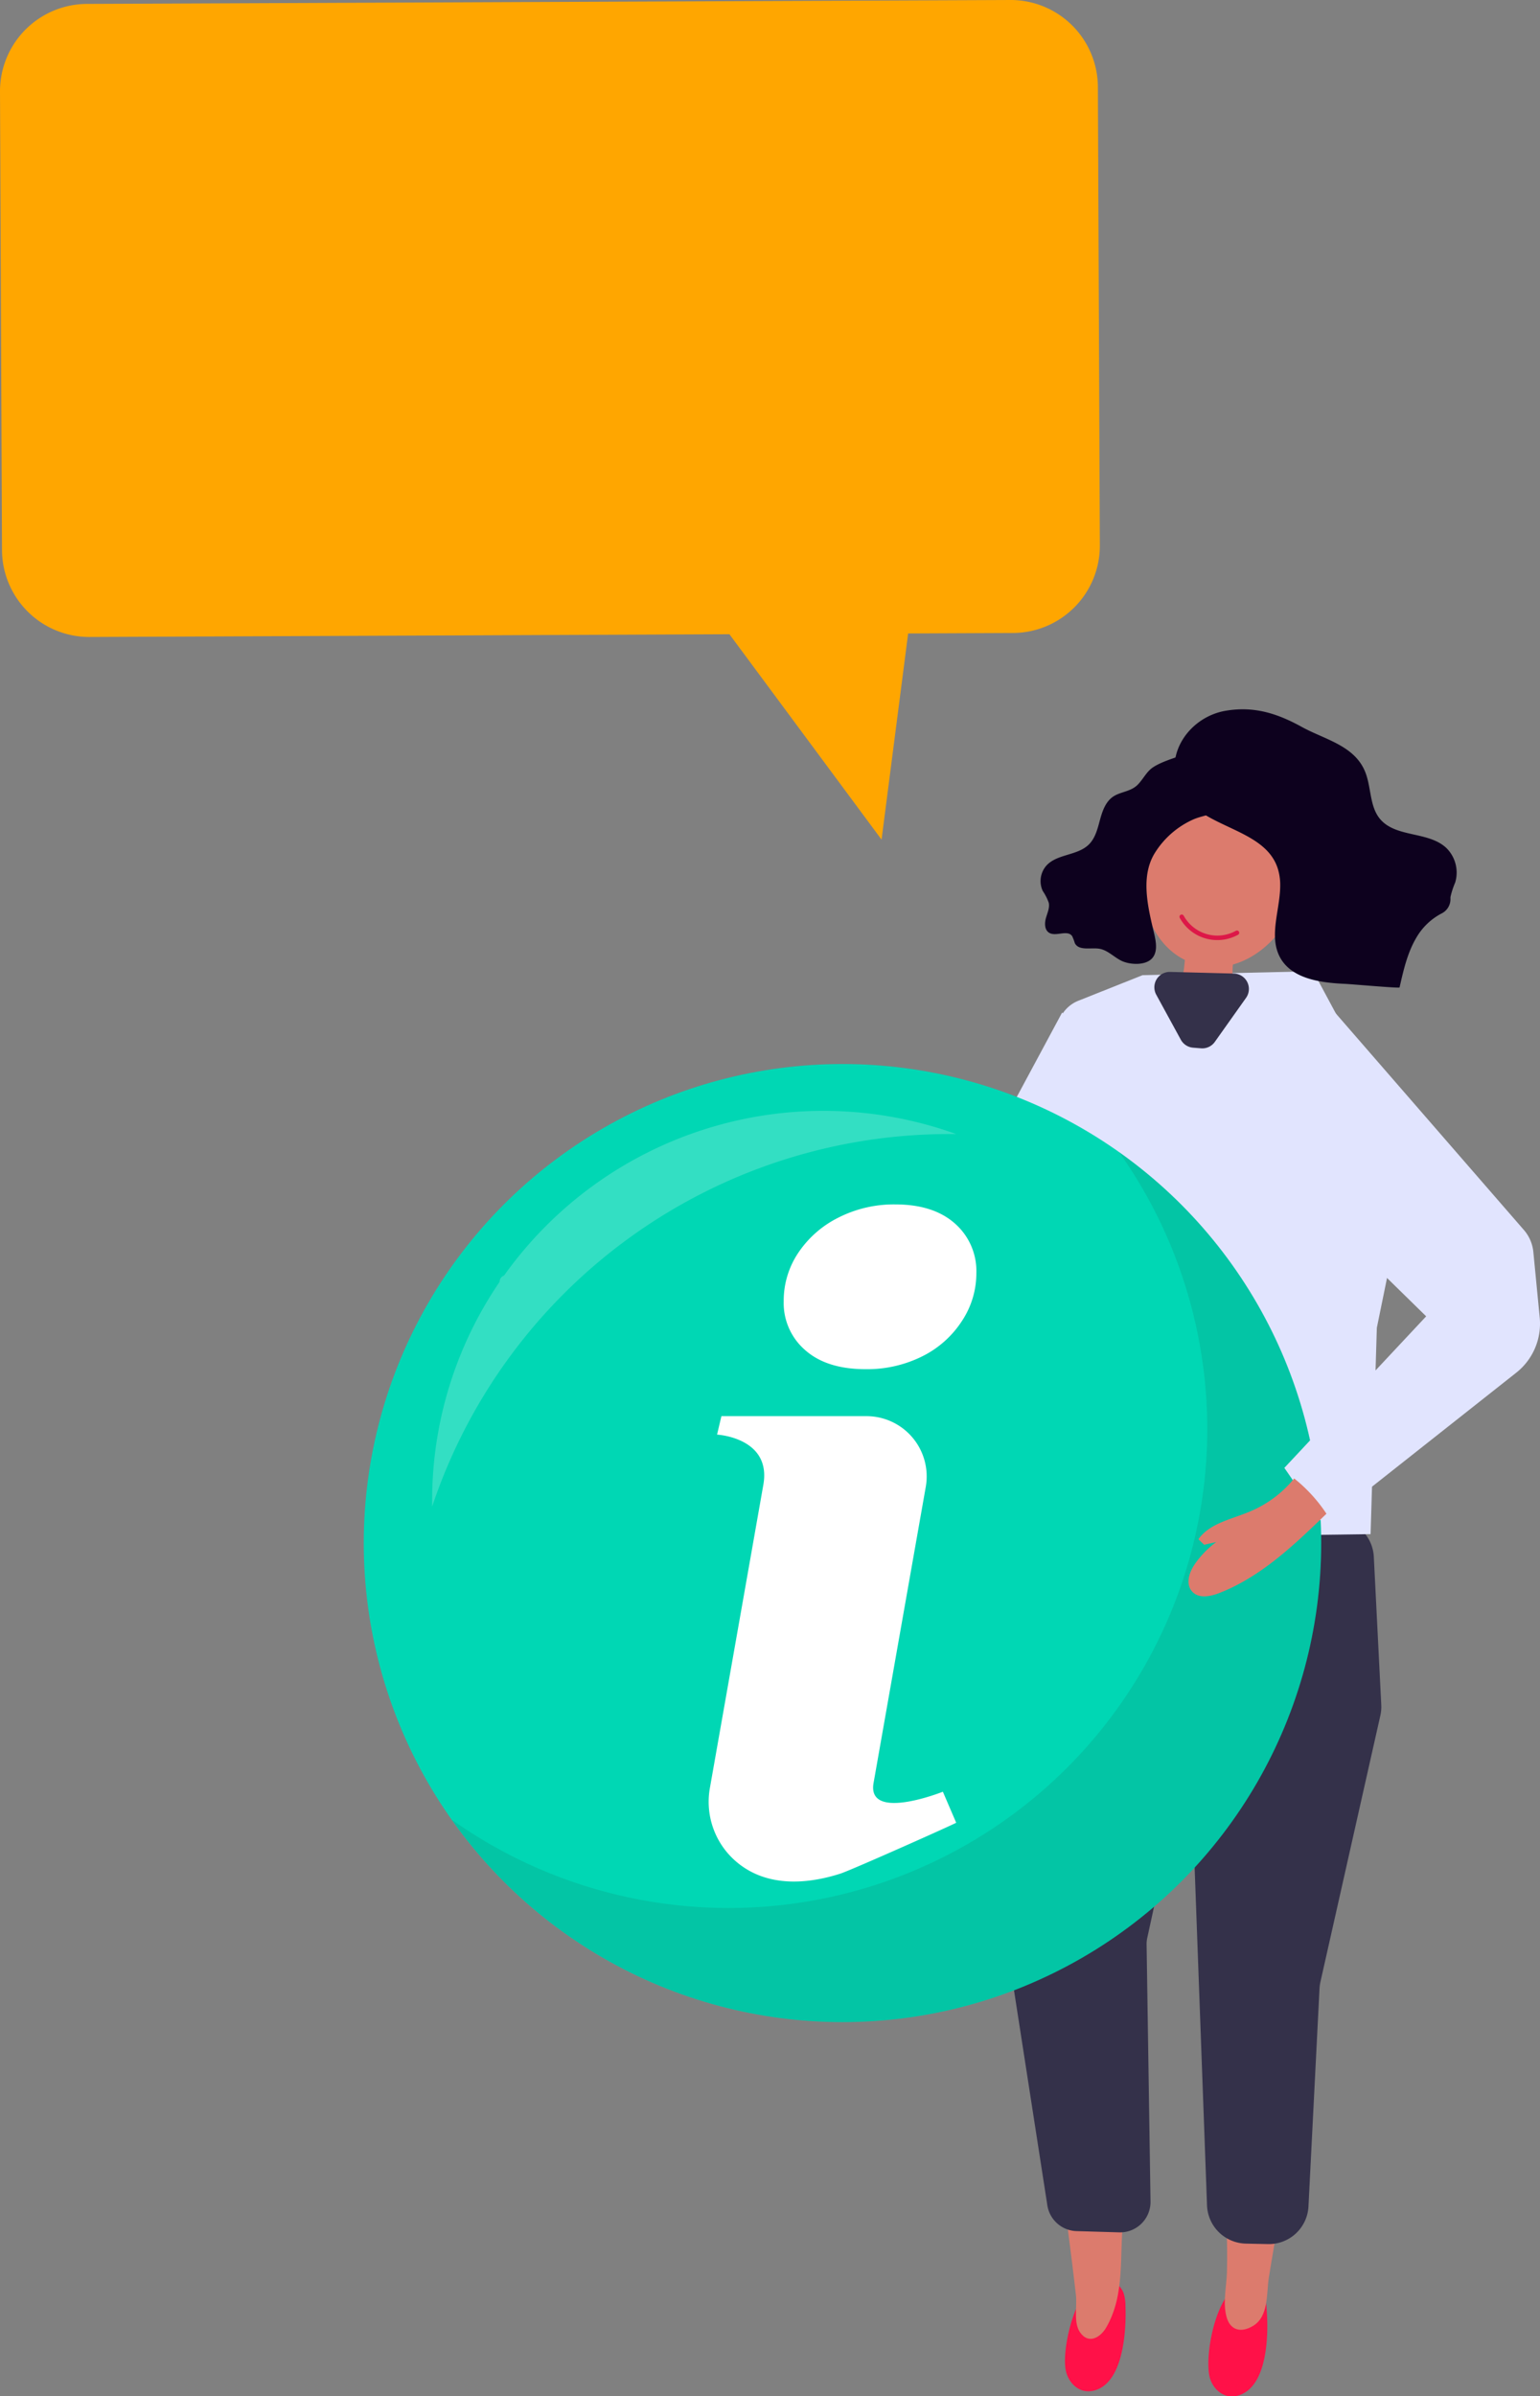 <svg id="Calque_1" data-name="Calque 1" xmlns="http://www.w3.org/2000/svg" viewBox="0 0 393.3 611.57"><rect x="0" y="0" width="393.3" height="611.57" fill="#808080" stroke="none"/><defs><style>.cls-1{fill:#e7cfb4;}.cls-2{fill:#ff1148;}.cls-3{fill:#dc7b6d;}.cls-4{fill:#34314a;}.cls-5{fill:#e1e4fe;}.cls-6{fill:#0d011e;}.cls-7{fill:#00d7b4;}.cls-10,.cls-8{fill:#fff;}.cls-9{fill:#232020;opacity:0.1;}.cls-10{opacity:0.2;}.cls-11{fill:#ffa600;}.cls-12{fill:none;stroke:#dd1848;stroke-linecap:round;stroke-miterlimit:10;stroke-width:1.15px;}</style></defs><title>technical support</title><polygon class="cls-1" points="200.98 308.05 187.45 302.76 184.99 305.4 184.99 309.79 178.11 309.79 178.72 317.7 184.99 320.09 198.19 318.31 200.98 308.05"/><path class="cls-2" d="M425.37,621.51a5.18,5.18,0,0,1,4.69-2,5.34,5.34,0,0,1,3.95,3,10,10,0,0,1,.67,3.38c.5,6,.45,20.09-7.48,22.12-3.33.86-6.09-1.51-7-4.5C418.88,639,420.87,626.46,425.37,621.51Z" transform="translate(-111.2 -36.57)"/><path class="cls-3" d="M422.55,531.71,423,568c-.49,16.12,2,32.34,1.55,48.47-.11,3.71-1.08,7.62-.14,11.29s3.83,4.23,6.83,2.41c4-2.44,3.37-8.13,4-12.29,1.84-11.42,4-22.78,5.91-34.19.94-5.59-1-13.43-.57-19.09l5.86-30.43Z" transform="translate(-111.2 -36.57)"/><path class="cls-4" d="M463.73,474.4l-15.31,68a11.1,11.1,0,0,0-.23,1.72l-2.82,55.56A10.13,10.13,0,0,1,435,609.3l-5.63-.12a10.15,10.15,0,0,1-9.91-9.77L413.4,434.26a10.14,10.14,0,0,1,10.32-10.51l28.39.51a10.15,10.15,0,0,1,9.95,9.63l1.9,37.77A10.1,10.1,0,0,1,463.73,474.4Z" transform="translate(-111.2 -36.57)"/><path class="cls-2" d="M389.53,620.19a5.1,5.1,0,0,1,4.77-1.74,5.41,5.41,0,0,1,3.8,3.21,10.37,10.37,0,0,1,.53,3.42c.24,6-.41,20.12-8.4,21.69-3.36.66-6-1.87-6.77-4.92C382.32,637.26,384.83,624.88,389.53,620.19Z" transform="translate(-111.2 -36.57)"/><path class="cls-3" d="M402.74,536.81l-2.13,36.24c-.17,10.08-1.51,20.07-2.56,30.08-1,9.29.54,19-4.31,27.42-1.53,2.66-4.61,4.42-6.76,1.2-1.65-2.48-.67-6.62-1-9.44-1.3-11.49-2.91-22.94-4.29-34.43-.68-5.63,1.63-13.37,1.47-19l-4.42-30.66Z" transform="translate(-111.2 -36.57)"/><path class="cls-4" d="M371,469.56l-2,66.62a8.47,8.47,0,0,0,.09,1.42l9.59,61.8a7.78,7.78,0,0,0,7.46,6.59l10.89.32a7.77,7.77,0,0,0,8-7.89l-1-65.53a7.58,7.58,0,0,1,.18-1.78l13.21-60.57a7.22,7.22,0,0,0,.13-.79l3.62-32.39a7.78,7.78,0,0,0-6.82-8.6l-32.76-3.86L371.22,468A7.79,7.79,0,0,0,371,469.56Z" transform="translate(-111.2 -36.57)"/><path class="cls-5" d="M403,285.45l43.57-1,25.26,47-9,44-1.6,52.66-62.15.85-20.45-3.32,5.43-56.27-2.86-69.07a8.57,8.57,0,0,1,5.42-8.33Z" transform="translate(-111.2 -36.57)"/><path class="cls-5" d="M402.3,314.77l-22.69,45.37L355.14,365l-41.8-6.39a5.82,5.82,0,0,1-4.54-7.88l1.62-4.13a7,7,0,0,1,6.48-4.42h40.18L382.45,295Z" transform="translate(-111.2 -36.57)"/><path class="cls-3" d="M405.75,249c6.57-19.1,31.78-11.94,37,5.06,3.39,11.09-5.18,25.49-16.67,28.67a11.18,11.18,0,0,0-.09,1.19,38.26,38.26,0,0,1-.49,5.32c-.1.66-10.16-1.27-11.28-1.49a1.54,1.54,0,0,1-1-.52c-.41-.63.25-2.49.33-3.19s.17-1.66.26-2.48c-5.67-2.77-9.25-8.66-10.25-14.66S403.78,254.69,405.75,249Z" transform="translate(-111.2 -36.57)"/><path class="cls-6" d="M422.2,231.69a10.06,10.06,0,0,1,2.27,5.13,8,8,0,0,1,.2,3.32c-.94,4.33-5.24,4.11-8.56,5.5a22.21,22.21,0,0,0-9.93,8.55c-3.6,5.72-2,13.09-.52,19.4.51,2.22,1.54,5.53-.18,7.51s-5.8,1.7-7.9.67c-1.92-.95-3.5-2.7-5.6-3.06s-5.24.61-6.28-1.43a13.22,13.22,0,0,0-.68-1.79c-1.23-1.76-4.29.3-6-.94-1.07-.76-1.06-2.39-.7-3.68s1-2.59.72-3.9a12.94,12.94,0,0,0-1.53-3,6,6,0,0,1,.83-6.37c2.74-3.17,8.05-2.57,11-5.56,1.54-1.55,2.13-3.8,2.7-5.92s1.26-4.37,2.89-5.81c2-1.78,4.95-1.47,6.94-3.58,1.18-1.24,2-2.86,3.28-3.94,1.73-1.42,5.12-2.51,7.28-3.24A9.49,9.49,0,0,1,422.2,231.69Z" transform="translate(-111.2 -36.57)"/><path class="cls-6" d="M438.15,262.17c.11,6.28-3,13.08-.11,18.61s10.2,6.59,16.41,6.88c1,0,14.12,1.18,14.18.93,1-4.38,2-8.84,4.28-12.69a16,16,0,0,1,6.48-6.21,4.06,4.06,0,0,0,2.24-3.76c0-.14,0-.27,0-.4a21.08,21.08,0,0,1,1.21-3.73,8.8,8.8,0,0,0-2.29-8.84c-4.64-4.32-13-2.53-17-7.49-2.47-3.08-2.17-7.54-3.47-11.29-2.49-7.27-10.44-8.79-16.39-12.07-6.27-3.46-12.18-5.36-19.42-4.15-9,1.5-15.64,10.63-12.18,19.23,4.44,11,22.19,10.08,25.51,21.28A14,14,0,0,1,438.15,262.17Z" transform="translate(-111.2 -36.57)"/><path class="cls-4" d="M429.45,291.21l-8,11.27a3.91,3.91,0,0,1-3.53,1.64l-2-.16a3.93,3.93,0,0,1-3.13-2l-6.3-11.53a3.93,3.93,0,0,1,3.55-5.81l16.28.42A3.93,3.93,0,0,1,429.45,291.21Z" transform="translate(-111.2 -36.57)"/><circle class="cls-7" cx="215.16" cy="393.82" r="122.26"/><path class="cls-8" d="M355.06,348.82q-5.49-4.86-15.2-4.86a31.31,31.31,0,0,0-14.57,3.38,26.55,26.55,0,0,0-10.24,9,21.93,21.93,0,0,0-3.7,12.36,15.86,15.86,0,0,0,5.49,12.45q5.49,4.86,15.42,4.86a31.49,31.49,0,0,0,14.46-3.27,25.63,25.63,0,0,0,10.13-9,22,22,0,0,0,3.7-12.24A16.12,16.12,0,0,0,355.06,348.82Z" transform="translate(-111.2 -36.57)"/><path class="cls-8" d="M352,493.85s-19.46,7.76-17.7-2.24l13.33-75.55A15.38,15.38,0,0,0,332.51,398H295.44l-1.11,4.71s13.95.75,11.82,12.8C301.31,443,292.48,493,292.48,493a20.08,20.08,0,0,0,6.26,18.27c7.55,6.86,17.92,6.41,27.07,3.49,3.05-1,29.63-12.87,29.59-13Z" transform="translate(-111.2 -36.57)"/><path class="cls-9" d="M397,330.61A122.22,122.22,0,0,1,226.6,501,122.24,122.24,0,1,0,397,330.61Z" transform="translate(-111.2 -36.57)"/><path class="cls-10" d="M353.75,326h1.65a100.13,100.13,0,0,0-115.48,36.13,1.62,1.62,0,0,0-1.12,1.58v0a99,99,0,0,0-17.24,56c0,.46,0,.92,0,1.38A139.28,139.28,0,0,1,353.75,326Z" transform="translate(-111.2 -36.57)"/><path class="cls-11" d="M369.29,36.57l-236,1A22.3,22.3,0,0,0,111.2,59.9L111.71,177A22.28,22.28,0,0,0,134,199.14l163.49-.7,38.85,52.42,6.79-52.62,26.84-.12a22.28,22.28,0,0,0,22.12-22.31l-.5-117.12A22.29,22.29,0,0,0,369.29,36.57Z" transform="translate(-111.2 -36.57)"/><path class="cls-5" d="M445.71,287.58l54.68,62.91a10,10,0,0,1,2.41,5.6l1.63,16.77a15.94,15.94,0,0,1-6,14.05l-49.17,38.83L439.21,411.2l36.22-38.68-35.09-34.35Z" transform="translate(-111.2 -36.57)"/><path class="cls-3" d="M430.43,422.33c-4.67,2-10.24,2.94-13.17,7.08l1.47,1.41,3.08-.69a24.14,24.14,0,0,0-5.39,5.52c-1.44,2.05-2.51,5-.85,7s4.67,1.4,7,.5c10.67-4.15,19.17-12.29,27.39-20.25a38.91,38.91,0,0,0-8.24-9A28.89,28.89,0,0,1,430.43,422.33Z" transform="translate(-111.2 -36.57)"/><path class="cls-12" d="M413,270.55a10.38,10.38,0,0,0,14.11,4.08" transform="translate(-111.2 -36.57)"/></svg>